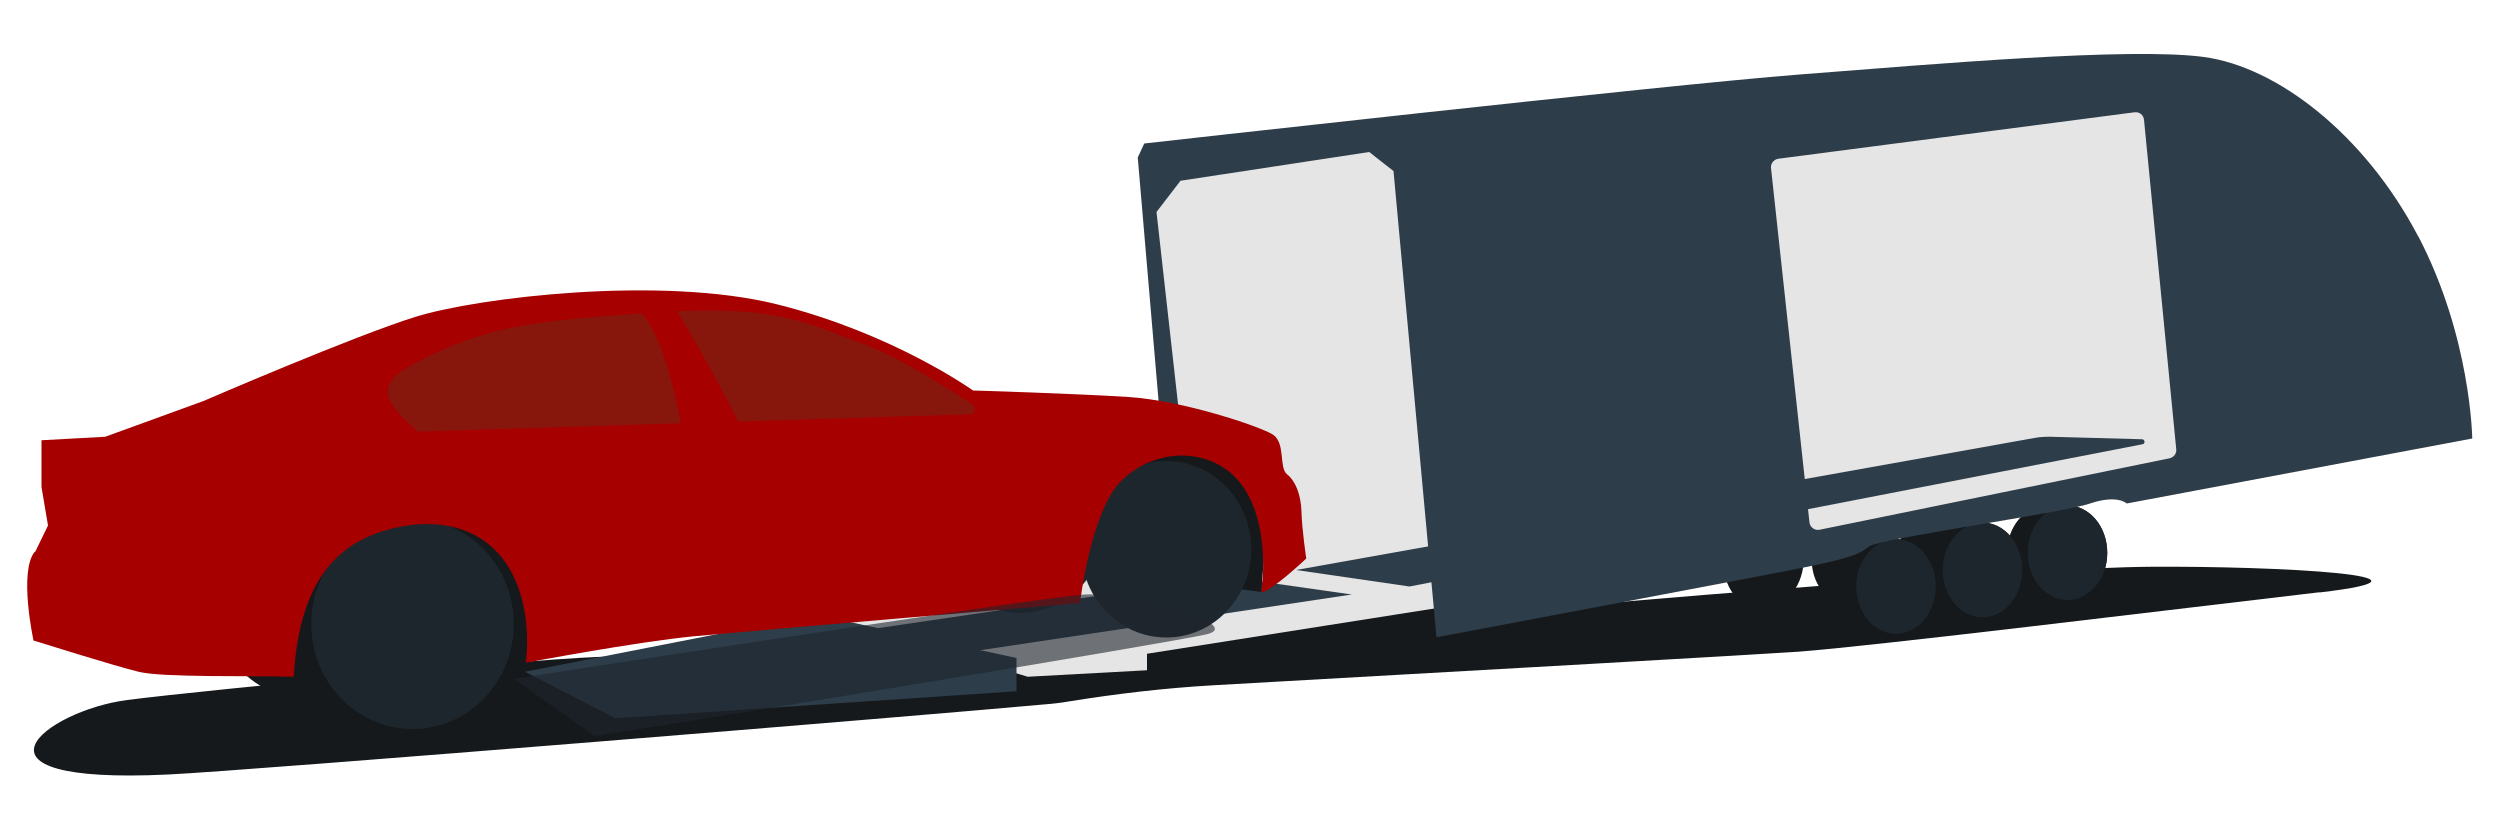 <svg xmlns="http://www.w3.org/2000/svg" id="Layer_1" data-name="Layer 1" viewBox="0 0 1000 331.9"><defs><style>      .cls-1 {        opacity: .6;      }      .cls-1, .cls-2, .cls-3, .cls-4, .cls-5, .cls-6, .cls-7 {        stroke-width: 0px;      }      .cls-1, .cls-7 {        fill: #1e262d;      }      .cls-2 {        fill: #87170d;      }      .cls-3 {        fill: #15191c;      }      .cls-4 {        fill: #e5e5e5;      }      .cls-5 {        fill: #2e3d4a;      }      .cls-6 {        fill: #a60000;      }    </style></defs><g><path class="cls-3" d="M927.8,236.9c-57.2,6.7-178.9,21.6-208.7,23.8-14.3,1-123.6,7.2-233.6,13.4-19.5,1.1-38.9,3.4-58.1,6.5-2.8.5-6.1.9-10.1,1.2-45.4,4.2-318,26.5-350,28-87.9,4.2-48.9-25.6-16.4-29.8,32.5-4.2,174.5-17.7,192.9-17.3,18.3.4,122.5-7.1,153.8-1.3h0s181.5-14.4,181.5-14.4c63.2-6.3,231.1-20,281.6-20.3,50.5-.3,124.3,3.6,67,10.3Z"></path><polygon class="cls-3" points="458.8 268.1 574.6 255 584.7 248 587.5 233.7 578.8 233.7 449.4 259 458.8 268.1"></polygon><ellipse class="cls-3" cx="775.7" cy="221.1" rx="18.9" ry="15.9" transform="translate(449.7 958.9) rotate(-82.1)"></ellipse><ellipse class="cls-3" cx="741.1" cy="223.2" rx="18.9" ry="15.9" transform="translate(417.7 926.4) rotate(-82.1)"></ellipse><ellipse class="cls-3" cx="705.9" cy="224.9" rx="18.9" ry="15.9" transform="translate(385.7 893) rotate(-82.1)"></ellipse><polygon class="cls-4" points="460.6 70.7 473.5 62.8 593.2 48 688.2 38.5 853 24.2 884 62.9 882.3 187.3 748.2 213.6 686.8 223.5 580.5 250.2 577.5 242.8 458.8 261.5 458.8 268.1 411.1 270.7 328.6 245.9 470.4 220.4 471.4 205.5 460.6 70.7"></polygon><path class="cls-5" d="M518.4,228l295.3-52.8c2.1-.4,4.2-.5,6.4-.5l36.7,1c1.2,0,1.4,1.8.2,2l-293.2,56.9-45.4-6.6Z"></path><polygon class="cls-5" points="392 260.1 540.7 237.8 490.8 230.7 346.8 251.9 386.2 262.7 392 260.1"></polygon><polygon class="cls-5" points="246.1 287.3 406.6 276.5 406.6 263.2 326.4 245.9 210 268.7 246.1 287.3"></polygon><g><path class="cls-3" d="M842.9,221.2c0,10.5-7.1,18.9-15.9,18.9h-8.3c-8.8,0-15.9-8.5-15.9-18.9s7.1-19,15.9-19h8.3c8.8,0,15.9,8.5,15.9,19Z"></path><ellipse class="cls-7" cx="827" cy="221.1" rx="15.9" ry="18.9"></ellipse><path class="cls-3" d="M808.9,228c0,10.5-7.1,18.9-15.9,18.9h-8.3c-8.8,0-15.9-8.5-15.9-18.9s7.1-19,15.9-19h8.3c8.8,0,15.9,8.5,15.9,19Z"></path><ellipse class="cls-7" cx="793" cy="228" rx="15.9" ry="18.9"></ellipse><path class="cls-3" d="M774.3,234.6c0,10.5-7.1,18.9-15.9,18.9h-8.3c-8.8,0-15.9-8.5-15.9-18.9s7.1-19,15.9-19h8.3c8.8,0,15.9,8.5,15.9,19Z"></path><ellipse class="cls-7" cx="758.4" cy="234.6" rx="15.9" ry="18.9"></ellipse></g><path class="cls-5" d="M967.2,94.4c-21.3-40.5-56.1-67.6-85.6-71.6-29.5-4-107.6,2.8-161.8,7-54.3,4.2-262.1,27.6-262.1,27.6l-2.6,5.6,11.4,133.3,8.7.9-12.6-112.4,9.6-12.5,75.5-11.5c3.8,3,5.8,4.6,9.7,7.6l17.2,186.5s126.5-23.8,147.4-28c20.9-4.2,22.3-5.9,25.8-8.4,4.2-3.1,77.2-13.3,88.2-17.1,11-3.7,14.7,0,14.7,0l138.2-26s-.5-40.7-21.7-81.1ZM723.8,209.1l-15.4-141.9c-.2-1.8,1.1-3.4,2.9-3.7l142.6-18.6c1.9-.2,3.5,1.1,3.7,3l12.9,131.8c.2,1.7-1,3.2-2.6,3.6l-140.1,28.6c-1.9.4-3.8-1-4-2.9Z"></path><polygon class="cls-3" points="504.5 236.8 480.3 233.6 459.8 226.7 451.6 175.9 502.7 181.4 505.9 199.7 505.9 219.1 504.5 236.8"></polygon><ellipse class="cls-7" cx="466.5" cy="219.7" rx="34" ry="35.3"></ellipse><ellipse class="cls-7" cx="408.1" cy="209.9" rx="34" ry="35.3"></ellipse><path class="cls-3" d="M210.3,265.1l-19.5,5s-33.2-39.9-31-42.7,5.7-39.4,5.7-39.4c0,0,70.4,10.4,71.1,10.4s10.5,14.7,10.5,14.7l-28.2,42.6-8.6,9.3Z"></path><ellipse class="cls-3" cx="124.5" cy="238" rx="40.5" ry="42"></ellipse><ellipse class="cls-7" cx="165" cy="249.6" rx="40.5" ry="42"></ellipse><path class="cls-6" d="M14.1,220.7l5.1-10.5-2.6-15.4v-18.7l25.5-1.4,39.3-14.3s60.1-26,84.9-33.7c24.8-7.7,98.2-16.6,144.8-4.9,46.5,11.7,78.1,34.4,78.1,34.4,0,0,40.5,1.2,62.2,2.6,21.7,1.4,52.4,11.7,57.7,15,5.2,3.3,2.4,13.3,5.7,15.9s5.6,8,5.8,15.2c.2,7.2,1.9,18.5,1.9,18.5,0,0-13.6,12.9-18,13.6,2.3-16.8-.2-38.1-12.7-48.2s-31.7-8.4-43.7,4c-11.9,12.4-16.1,48.4-16.1,48.4,0,0-131.2,11.1-154.3,13.3s-67.4,10.6-67.4,10.6c0,0,3.2-20.2-6-36.7-9.1-16.5-27.2-22-47.4-17-20.1,5-37.1,18.7-39.4,59.3-15.8-.5-52.6.4-62.1-2-9.5-2.3-42-12.5-42-12.5,0,0-6-27.6.5-35.5Z"></path><path class="cls-2" d="M256.8,125.3c4.1,4.9,10.3,16.5,15.5,44l-104.3,3.3c-.5,0-1.1-.2-1.5-.5-17.5-15.4-14.8-20.7,8.4-31.2,22.1-10.1,40.1-12.8,81.9-15.5Z"></path><path class="cls-2" d="M387.8,165.7l-92.5,2.9c-4.4-8.6-16.6-32-24.6-44.1,42.5-1.9,54.3,5.8,73.4,12.6,14.8,5.2,35.1,18.3,44.8,24.7,1.7,1.2,1,3.9-1.1,3.9Z"></path></g><path class="cls-1" d="M237.8,294.4c52-7.9,227.6-36.9,244.5-40.6s-29.2-17.6-49.8-15.9-226.9,33.6-226.9,33.6l32.2,22.9Z"></path></svg>